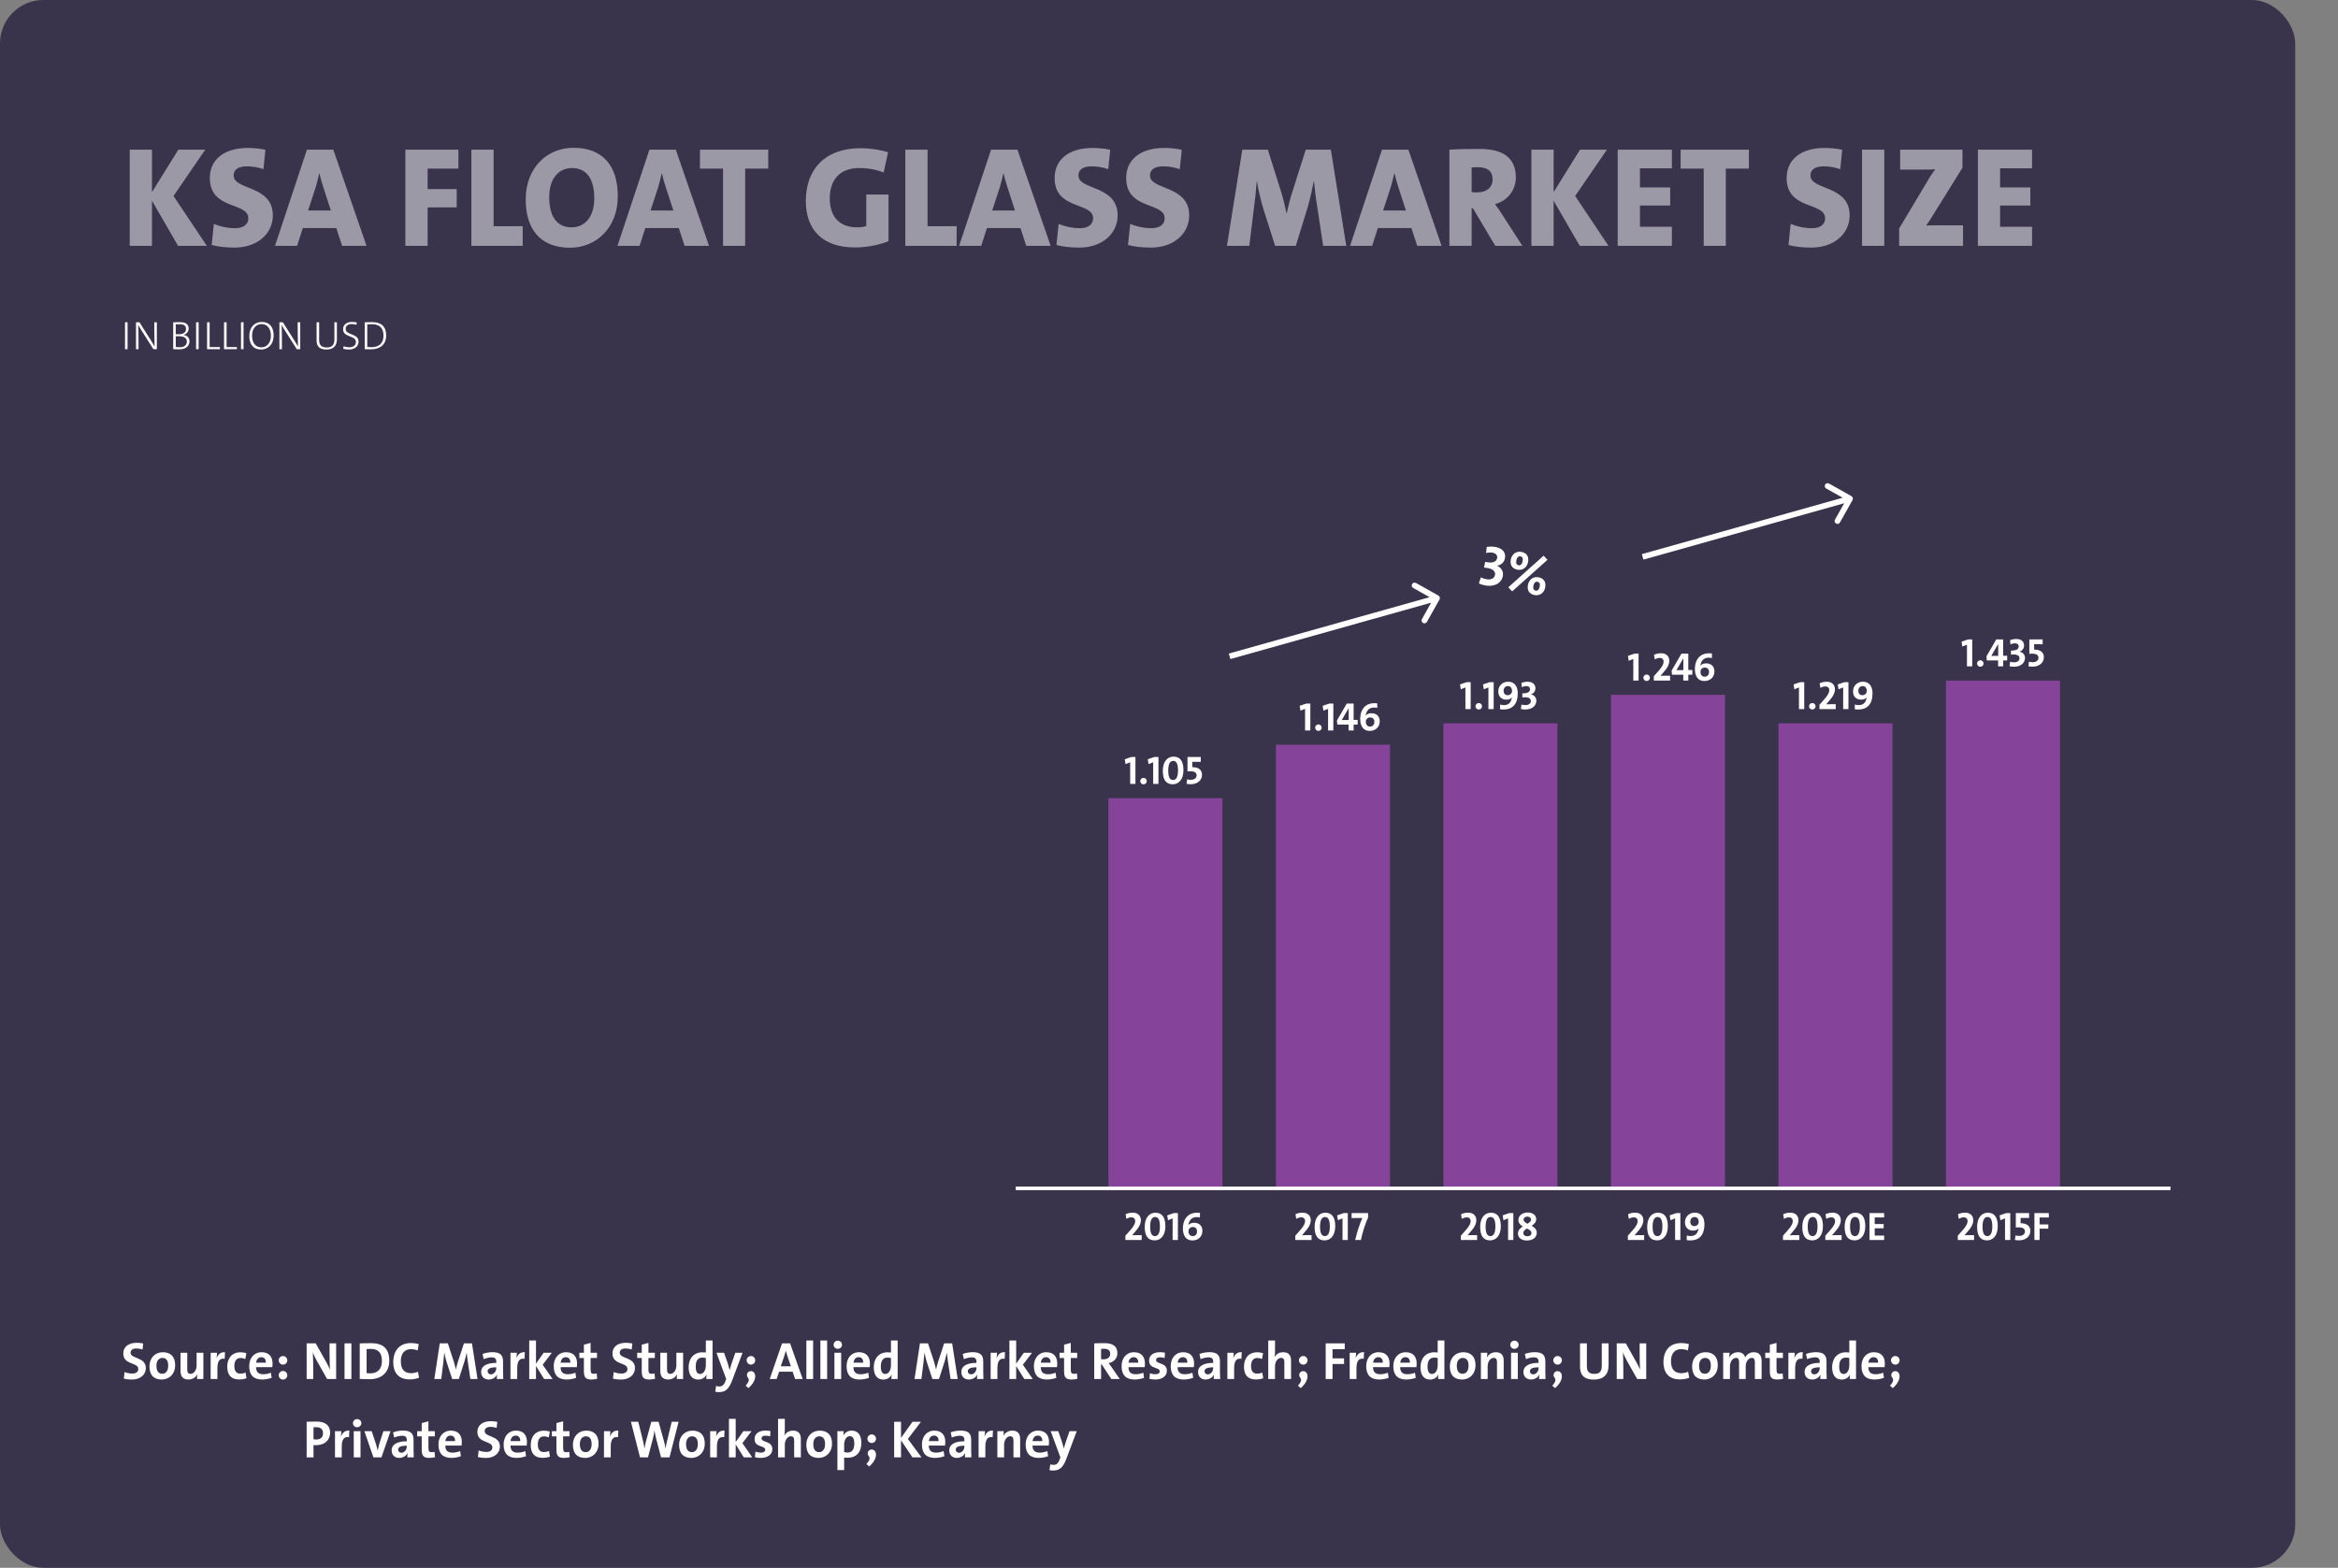 <?xml version="1.0" encoding="UTF-8"?> <svg xmlns="http://www.w3.org/2000/svg" width="656" height="440" viewBox="0 0 656 440" fill="none"><rect x="0" y="0" width="656" height="440" fill="#808080" stroke="none"/><rect width="644" height="440" rx="12.191" fill="#39334C"></rect><path d="M320.336 348V346.622C319.316 346.622 318.443 346.622 317.658 346.667V346.656L318.331 345.872C319.619 344.46 320.112 343.43 320.112 342.444C320.112 341.268 319.361 340.327 317.826 340.327C316.975 340.327 316.325 340.517 315.821 340.764L316.034 342.063C316.426 341.828 316.953 341.637 317.434 341.637C318.163 341.637 318.521 342.097 318.521 342.69C318.521 343.306 318.219 344.068 316.897 345.513L315.765 346.79V348H320.336ZM326.979 344.135C326.979 341.671 326.105 340.338 324.178 340.338C322.577 340.338 321.188 341.626 321.188 344.303C321.188 346.779 322.061 348.101 323.988 348.101C325.59 348.101 326.979 346.824 326.979 344.135ZM325.455 344.236C325.455 346.185 324.862 346.902 324.066 346.902C323.159 346.902 322.711 346.096 322.711 344.214C322.711 342.253 323.305 341.537 324.1 341.537C325.007 341.537 325.455 342.343 325.455 344.236ZM330.497 348V340.439H329.365L327.506 341.077L327.719 342.444L329.018 341.929V348H330.497ZM337.379 345.412C337.379 344.068 336.505 343.161 335.06 343.161C334.332 343.161 333.783 343.43 333.436 343.777L333.425 343.766L333.514 343.385C333.839 342.119 334.657 341.57 335.777 341.57C336.091 341.57 336.371 341.593 336.684 341.671V340.383C336.472 340.349 336.169 340.338 335.799 340.338C333.615 340.338 331.901 341.817 331.901 344.83C331.901 346.6 332.663 348.123 334.534 348.123C336.214 348.123 337.379 347.037 337.379 345.412ZM335.867 345.614C335.867 346.376 335.396 346.902 334.657 346.902C333.895 346.902 333.469 346.365 333.469 345.524C333.469 344.897 333.94 344.348 334.69 344.348C335.463 344.348 335.867 344.841 335.867 345.614Z" fill="white"></path><path d="M318.584 220V212.439H317.453L315.593 213.077L315.806 214.444L317.105 213.929V220H318.584ZM321.769 219.205C321.769 218.712 321.355 218.297 320.851 218.297C320.347 218.297 319.932 218.712 319.932 219.205C319.932 219.709 320.347 220.123 320.851 220.123C321.355 220.123 321.769 219.709 321.769 219.205ZM325.038 220V212.439H323.907L322.047 213.077L322.26 214.444L323.559 213.929V220H325.038ZM332.055 216.135C332.055 213.671 331.181 212.338 329.254 212.338C327.652 212.338 326.263 213.626 326.263 216.303C326.263 218.779 327.137 220.101 329.064 220.101C330.666 220.101 332.055 218.824 332.055 216.135ZM330.531 216.236C330.531 218.185 329.938 218.902 329.142 218.902C328.235 218.902 327.787 218.096 327.787 216.214C327.787 214.253 328.38 213.537 329.176 213.537C330.083 213.537 330.531 214.343 330.531 216.236ZM337.262 217.435C337.262 216.079 336.287 215.284 334.529 215.295V213.794L336.915 213.805V212.439H333.185V216.483C333.397 216.449 333.655 216.438 333.901 216.438C335.167 216.438 335.75 216.841 335.75 217.58C335.75 218.331 335.156 218.846 334.137 218.846C333.745 218.846 333.364 218.801 333.084 218.701L332.938 219.978C333.241 220.045 333.689 220.09 334.058 220.09C335.929 220.09 337.262 219.048 337.262 217.435Z" fill="white"></path><path d="M368.003 348V346.622C366.984 346.622 366.11 346.622 365.326 346.667V346.656L365.998 345.872C367.286 344.46 367.779 343.43 367.779 342.444C367.779 341.268 367.028 340.327 365.494 340.327C364.642 340.327 363.993 340.517 363.489 340.764L363.701 342.063C364.094 341.828 364.62 341.637 365.102 341.637C365.83 341.637 366.188 342.097 366.188 342.69C366.188 343.306 365.886 344.068 364.564 345.513L363.433 346.79V348H368.003ZM374.646 344.135C374.646 341.671 373.772 340.338 371.846 340.338C370.244 340.338 368.855 341.626 368.855 344.303C368.855 346.779 369.729 348.101 371.655 348.101C373.257 348.101 374.646 346.824 374.646 344.135ZM373.123 344.236C373.123 346.185 372.529 346.902 371.734 346.902C370.826 346.902 370.378 346.096 370.378 344.214C370.378 342.253 370.972 341.537 371.767 341.537C372.675 341.537 373.123 342.343 373.123 344.236ZM378.164 348V340.439H377.033L375.173 341.077L375.386 342.444L376.685 341.929V348H378.164ZM383.859 341.671V340.439H379.232V341.839C380.129 341.839 381.82 341.828 382.246 341.817C381.63 343.183 380.722 345.804 380.241 348H381.842C382.246 346.04 383.007 343.553 383.859 341.671Z" fill="white"></path><path d="M367.657 205V197.439H366.526L364.666 198.077L364.879 199.444L366.179 198.929V205H367.657ZM370.843 204.205C370.843 203.712 370.428 203.297 369.924 203.297C369.42 203.297 369.006 203.712 369.006 204.205C369.006 204.709 369.42 205.123 369.924 205.123C370.428 205.123 370.843 204.709 370.843 204.205ZM374.111 205V197.439H372.98L371.121 198.077L371.333 199.444L372.633 198.929V205H374.111ZM380.938 203.342V202.032H379.806V197.439H377.879L375.124 202.2L375.225 203.342H378.395V205H379.806V203.342H380.938ZM378.417 202.054C378.059 202.054 376.972 202.054 376.479 202.076L378.406 198.749H378.417V202.054ZM387.131 202.412C387.131 201.068 386.257 200.161 384.812 200.161C384.084 200.161 383.535 200.43 383.187 200.777L383.176 200.766L383.266 200.385C383.591 199.119 384.408 198.57 385.529 198.57C385.842 198.57 386.122 198.593 386.436 198.671V197.383C386.223 197.349 385.921 197.338 385.551 197.338C383.367 197.338 381.653 198.817 381.653 201.83C381.653 203.6 382.415 205.123 384.285 205.123C385.966 205.123 387.131 204.037 387.131 202.412ZM385.618 202.614C385.618 203.376 385.148 203.902 384.408 203.902C383.647 203.902 383.221 203.365 383.221 202.524C383.221 201.897 383.692 201.348 384.442 201.348C385.215 201.348 385.618 201.841 385.618 202.614Z" fill="white"></path><path d="M414.456 348V346.622C413.437 346.622 412.563 346.622 411.779 346.667V346.656L412.451 345.872C413.739 344.46 414.232 343.43 414.232 342.444C414.232 341.268 413.481 340.327 411.947 340.327C411.095 340.327 410.446 340.517 409.942 340.764L410.154 342.063C410.547 341.828 411.073 341.637 411.555 341.637C412.283 341.637 412.641 342.097 412.641 342.69C412.641 343.306 412.339 344.068 411.017 345.513L409.886 346.79V348H414.456ZM421.099 344.135C421.099 341.671 420.225 340.338 418.299 340.338C416.697 340.338 415.308 341.626 415.308 344.303C415.308 346.779 416.182 348.101 418.108 348.101C419.71 348.101 421.099 346.824 421.099 344.135ZM419.576 344.236C419.576 346.185 418.982 346.902 418.187 346.902C417.279 346.902 416.831 346.096 416.831 344.214C416.831 342.253 417.425 341.537 418.22 341.537C419.128 341.537 419.576 342.343 419.576 344.236ZM424.617 348V340.439H423.486L421.626 341.077L421.839 342.444L423.139 341.929V348H424.617ZM431.197 345.95C431.197 345.054 430.569 344.471 429.752 344.012C430.446 343.542 431.04 342.993 431.04 342.141C431.04 341.077 430.11 340.282 428.665 340.282C427.142 340.282 426.033 341.111 426.033 342.422C426.033 343.183 426.503 343.755 427.276 344.191C426.537 344.651 425.91 345.267 425.91 346.141C425.91 347.339 426.839 348.134 428.43 348.134C429.909 348.134 431.197 347.395 431.197 345.95ZM429.573 342.265C429.573 342.69 429.248 343.026 428.587 343.441C427.903 343.082 427.489 342.769 427.489 342.276C427.489 341.783 427.87 341.436 428.553 341.436C429.248 341.436 429.573 341.828 429.573 342.265ZM429.696 346.051C429.696 346.611 429.203 346.947 428.564 346.947C427.836 346.947 427.411 346.577 427.411 346.006C427.411 345.468 427.87 345.121 428.43 344.763C429.102 345.11 429.696 345.457 429.696 346.051Z" fill="white"></path><path d="M412.644 199V191.439H411.513L409.653 192.077L409.866 193.444L411.165 192.929V199H412.644ZM415.83 198.205C415.83 197.712 415.415 197.297 414.911 197.297C414.407 197.297 413.993 197.712 413.993 198.205C413.993 198.709 414.407 199.123 414.911 199.123C415.415 199.123 415.83 198.709 415.83 198.205ZM419.098 199V191.439H417.967L416.107 192.077L416.32 193.444L417.62 192.929V199H419.098ZM425.857 194.598C425.857 192.861 425.118 191.316 423.158 191.316C421.533 191.316 420.391 192.481 420.391 194.038C420.391 195.449 421.264 196.356 422.665 196.356C423.393 196.356 423.942 196.076 424.222 195.729L424.233 195.74C424.188 195.886 424.154 196.088 424.087 196.278C423.807 197.342 423.09 197.88 422.004 197.88C421.679 197.88 421.264 197.846 420.884 197.734V199.034C421.197 199.09 421.544 199.112 421.892 199.112C424.491 199.112 425.857 197.465 425.857 194.598ZM424.244 193.948C424.244 194.497 423.785 195.102 423.046 195.102C422.284 195.102 421.881 194.598 421.881 193.847C421.881 193.063 422.373 192.548 423.079 192.548C423.796 192.548 424.244 193.052 424.244 193.948ZM431.071 196.648C431.071 195.785 430.51 195.102 429.592 194.878L429.603 194.855C430.331 194.586 430.813 193.97 430.813 193.141C430.813 192.1 430.062 191.327 428.617 191.327C427.99 191.327 427.352 191.461 426.881 191.652L426.993 192.85C427.385 192.66 427.8 192.537 428.236 192.537C428.953 192.537 429.301 192.906 429.301 193.433C429.301 194.094 428.752 194.62 427.139 194.575V195.729C427.352 195.695 427.598 195.673 427.923 195.673C429.043 195.673 429.525 196.132 429.525 196.737C429.525 197.387 428.976 197.869 428.035 197.869C427.598 197.869 427.195 197.824 426.892 197.712L426.735 198.966C427.049 199.056 427.542 199.112 428.001 199.112C429.794 199.112 431.071 198.115 431.071 196.648Z" fill="white"></path><path d="M461.319 348V346.622C460.3 346.622 459.426 346.622 458.642 346.667V346.656L459.314 345.872C460.602 344.46 461.095 343.43 461.095 342.444C461.095 341.268 460.345 340.327 458.81 340.327C457.959 340.327 457.309 340.517 456.805 340.764L457.018 342.063C457.41 341.828 457.936 341.637 458.418 341.637C459.146 341.637 459.505 342.097 459.505 342.69C459.505 343.306 459.202 344.068 457.88 345.513L456.749 346.79V348H461.319ZM467.962 344.135C467.962 341.671 467.089 340.338 465.162 340.338C463.56 340.338 462.171 341.626 462.171 344.303C462.171 346.779 463.045 348.101 464.972 348.101C466.573 348.101 467.962 346.824 467.962 344.135ZM466.439 344.236C466.439 346.185 465.845 346.902 465.05 346.902C464.143 346.902 463.695 346.096 463.695 344.214C463.695 342.253 464.288 341.537 465.084 341.537C465.991 341.537 466.439 342.343 466.439 344.236ZM471.48 348V340.439H470.349L468.49 341.077L468.702 342.444L470.002 341.929V348H471.48ZM478.239 343.598C478.239 341.861 477.5 340.316 475.54 340.316C473.915 340.316 472.773 341.481 472.773 343.038C472.773 344.449 473.647 345.356 475.047 345.356C475.775 345.356 476.324 345.076 476.604 344.729L476.615 344.74C476.57 344.886 476.537 345.088 476.469 345.278C476.189 346.342 475.472 346.88 474.386 346.88C474.061 346.88 473.647 346.846 473.266 346.734V348.034C473.579 348.09 473.927 348.112 474.274 348.112C476.873 348.112 478.239 346.465 478.239 343.598ZM476.626 342.948C476.626 343.497 476.167 344.102 475.428 344.102C474.666 344.102 474.263 343.598 474.263 342.847C474.263 342.063 474.756 341.548 475.461 341.548C476.178 341.548 476.626 342.052 476.626 342.948Z" fill="white"></path><path d="M459.755 191V183.439H458.623L456.764 184.077L456.977 185.444L458.276 184.929V191H459.755ZM462.94 190.205C462.94 189.712 462.526 189.297 462.022 189.297C461.518 189.297 461.103 189.712 461.103 190.205C461.103 190.709 461.518 191.123 462.022 191.123C462.526 191.123 462.94 190.709 462.94 190.205ZM468.595 191V189.622C467.576 189.622 466.702 189.622 465.918 189.667V189.656L466.59 188.872C467.878 187.46 468.371 186.43 468.371 185.444C468.371 184.268 467.621 183.327 466.086 183.327C465.235 183.327 464.585 183.517 464.081 183.764L464.294 185.063C464.686 184.828 465.212 184.637 465.694 184.637C466.422 184.637 466.78 185.097 466.78 185.69C466.78 186.306 466.478 187.068 465.156 188.513L464.025 189.79V191H468.595ZM474.84 189.342V188.032H473.709V183.439H471.782L469.026 188.2L469.127 189.342H472.297V191H473.709V189.342H474.84ZM472.32 188.054C471.961 188.054 470.875 188.054 470.382 188.076L472.308 184.749H472.32V188.054ZM481.033 188.412C481.033 187.068 480.159 186.161 478.714 186.161C477.986 186.161 477.437 186.43 477.09 186.777L477.079 186.766L477.168 186.385C477.493 185.119 478.311 184.57 479.431 184.57C479.745 184.57 480.025 184.593 480.338 184.671V183.383C480.126 183.349 479.823 183.338 479.454 183.338C477.269 183.338 475.555 184.817 475.555 187.83C475.555 189.6 476.317 191.123 478.188 191.123C479.868 191.123 481.033 190.037 481.033 188.412ZM479.521 188.614C479.521 189.376 479.05 189.902 478.311 189.902C477.549 189.902 477.124 189.365 477.124 188.524C477.124 187.897 477.594 187.348 478.345 187.348C479.117 187.348 479.521 187.841 479.521 188.614Z" fill="white"></path><path d="M504.841 348V346.622C503.821 346.622 502.947 346.622 502.163 346.667V346.656L502.835 345.872C504.124 344.46 504.617 343.43 504.617 342.444C504.617 341.268 503.866 340.327 502.331 340.327C501.48 340.327 500.83 340.517 500.326 340.764L500.539 342.063C500.931 341.828 501.458 341.637 501.939 341.637C502.667 341.637 503.026 342.097 503.026 342.69C503.026 343.306 502.723 344.068 501.402 345.513L500.27 346.79V348H504.841ZM511.484 344.135C511.484 341.671 510.61 340.338 508.683 340.338C507.081 340.338 505.692 341.626 505.692 344.303C505.692 346.779 506.566 348.101 508.493 348.101C510.095 348.101 511.484 346.824 511.484 344.135ZM509.96 344.236C509.96 346.185 509.367 346.902 508.571 346.902C507.664 346.902 507.216 346.096 507.216 344.214C507.216 342.253 507.81 341.537 508.605 341.537C509.512 341.537 509.96 342.343 509.96 344.236ZM516.721 348V346.622C515.701 346.622 514.827 346.622 514.043 346.667V346.656L514.715 345.872C516.004 344.46 516.497 343.43 516.497 342.444C516.497 341.268 515.746 340.327 514.211 340.327C513.36 340.327 512.71 340.517 512.206 340.764L512.419 342.063C512.811 341.828 513.338 341.637 513.819 341.637C514.547 341.637 514.906 342.097 514.906 342.69C514.906 343.306 514.603 344.068 513.282 345.513L512.15 346.79V348H516.721ZM523.364 344.135C523.364 341.671 522.49 340.338 520.563 340.338C518.961 340.338 517.572 341.626 517.572 344.303C517.572 346.779 518.446 348.101 520.373 348.101C521.975 348.101 523.364 346.824 523.364 344.135ZM521.84 344.236C521.84 346.185 521.247 346.902 520.451 346.902C519.544 346.902 519.096 346.096 519.096 344.214C519.096 342.253 519.69 341.537 520.485 341.537C521.392 341.537 521.84 342.343 521.84 344.236ZM528.661 348V346.745H526.006V344.707H528.526V343.519H526.006V341.66H528.661V340.439H524.55V348H528.661Z" fill="white"></path><path d="M506.234 199V191.439H505.103L503.243 192.077L503.456 193.444L504.755 192.929V199H506.234ZM509.419 198.205C509.419 197.712 509.005 197.297 508.501 197.297C507.997 197.297 507.582 197.712 507.582 198.205C507.582 198.709 507.997 199.123 508.501 199.123C509.005 199.123 509.419 198.709 509.419 198.205ZM515.074 199V197.622C514.055 197.622 513.181 197.622 512.397 197.667V197.656L513.069 196.872C514.357 195.46 514.85 194.43 514.85 193.444C514.85 192.268 514.1 191.327 512.565 191.327C511.714 191.327 511.064 191.517 510.56 191.764L510.773 193.063C511.165 192.828 511.691 192.637 512.173 192.637C512.901 192.637 513.26 193.097 513.26 193.69C513.26 194.306 512.957 195.068 511.635 196.513L510.504 197.79V199H515.074ZM518.639 199V191.439H517.508L515.648 192.077L515.861 193.444L517.16 192.929V199H518.639ZM525.398 194.598C525.398 192.861 524.659 191.316 522.698 191.316C521.074 191.316 519.931 192.481 519.931 194.038C519.931 195.449 520.805 196.356 522.205 196.356C522.934 196.356 523.482 196.076 523.762 195.729L523.774 195.74C523.729 195.886 523.695 196.088 523.628 196.278C523.348 197.342 522.631 197.88 521.544 197.88C521.22 197.88 520.805 197.846 520.424 197.734V199.034C520.738 199.09 521.085 199.112 521.432 199.112C524.031 199.112 525.398 197.465 525.398 194.598ZM523.785 193.948C523.785 194.497 523.326 195.102 522.586 195.102C521.825 195.102 521.421 194.598 521.421 193.847C521.421 193.063 521.914 192.548 522.62 192.548C523.337 192.548 523.785 193.052 523.785 193.948Z" fill="white"></path><path d="M553.888 348V346.622C552.869 346.622 551.995 346.622 551.211 346.667V346.656L551.883 345.872C553.172 344.46 553.664 343.43 553.664 342.444C553.664 341.268 552.914 340.327 551.379 340.327C550.528 340.327 549.878 340.517 549.374 340.764L549.587 342.063C549.979 341.828 550.506 341.637 550.987 341.637C551.715 341.637 552.074 342.097 552.074 342.69C552.074 343.306 551.771 344.068 550.45 345.513L549.318 346.79V348H553.888ZM560.532 344.135C560.532 341.671 559.658 340.338 557.731 340.338C556.129 340.338 554.74 341.626 554.74 344.303C554.74 346.779 555.614 348.101 557.541 348.101C559.143 348.101 560.532 346.824 560.532 344.135ZM559.008 344.236C559.008 346.185 558.415 346.902 557.619 346.902C556.712 346.902 556.264 346.096 556.264 344.214C556.264 342.253 556.857 341.537 557.653 341.537C558.56 341.537 559.008 342.343 559.008 344.236ZM564.05 348V340.439H562.918L561.059 341.077L561.272 342.444L562.571 341.929V348H564.05ZM569.677 345.435C569.677 344.079 568.703 343.284 566.944 343.295V341.794L569.33 341.805V340.439H565.6V344.483C565.813 344.449 566.07 344.438 566.317 344.438C567.582 344.438 568.165 344.841 568.165 345.58C568.165 346.331 567.571 346.846 566.552 346.846C566.16 346.846 565.779 346.801 565.499 346.701L565.353 347.978C565.656 348.045 566.104 348.09 566.473 348.09C568.344 348.09 569.677 347.048 569.677 345.435ZM574.863 341.682V340.439H570.819V348H572.275V344.819H574.717V343.62H572.275V341.682H574.863Z" fill="white"></path><path d="M553.373 187V179.439H552.242L550.382 180.077L550.595 181.444L551.894 180.929V187H553.373ZM556.558 186.205C556.558 185.712 556.144 185.297 555.64 185.297C555.136 185.297 554.721 185.712 554.721 186.205C554.721 186.709 555.136 187.123 555.64 187.123C556.144 187.123 556.558 186.709 556.558 186.205ZM563.174 185.342V184.032H562.043V179.439H560.116L557.361 184.2L557.462 185.342H560.632V187H562.043V185.342H563.174ZM560.654 184.054C560.296 184.054 559.209 184.054 558.716 184.076L560.643 180.749H560.654V184.054ZM568.178 184.648C568.178 183.785 567.618 183.102 566.7 182.878L566.711 182.855C567.439 182.586 567.921 181.97 567.921 181.141C567.921 180.1 567.17 179.327 565.725 179.327C565.098 179.327 564.459 179.461 563.989 179.652L564.101 180.85C564.493 180.66 564.908 180.537 565.344 180.537C566.061 180.537 566.409 180.906 566.409 181.433C566.409 182.094 565.86 182.62 564.247 182.575V183.729C564.459 183.695 564.706 183.673 565.031 183.673C566.151 183.673 566.633 184.132 566.633 184.737C566.633 185.387 566.084 185.869 565.143 185.869C564.706 185.869 564.303 185.824 564 185.712L563.843 186.966C564.157 187.056 564.65 187.112 565.109 187.112C566.901 187.112 568.178 186.115 568.178 184.648ZM573.473 184.435C573.473 183.079 572.498 182.284 570.74 182.295V180.794L573.126 180.805V179.439H569.396V183.483C569.608 183.449 569.866 183.438 570.113 183.438C571.378 183.438 571.961 183.841 571.961 184.58C571.961 185.331 571.367 185.846 570.348 185.846C569.956 185.846 569.575 185.801 569.295 185.701L569.149 186.978C569.452 187.045 569.9 187.09 570.269 187.09C572.14 187.09 573.473 186.048 573.473 184.435Z" fill="white"></path><path d="M35.792 98V90.439H35.075V98H35.792ZM44.008 98V90.439H43.291V92.388C43.291 93.878 43.336 96.174 43.369 97.238C43.089 96.723 42.775 96.197 42.462 95.704L39.124 90.439H38.16V98H38.866V95.849C38.866 94.427 38.832 92.063 38.788 91.156C39.034 91.649 39.325 92.13 39.661 92.668L43.033 98H44.008ZM53.167 95.782C53.167 94.796 52.517 94.113 51.509 94.012V94.001C52.405 93.721 52.931 93.026 52.931 92.186C52.931 91.111 52.203 90.416 50.59 90.416C49.694 90.416 49.078 90.439 48.596 90.439V98C49.168 98.011 49.75 98.034 50.31 98.034C52.573 98.034 53.167 96.712 53.167 95.782ZM52.192 92.309C52.192 93.262 51.486 93.811 50.075 93.811C49.773 93.811 49.56 93.811 49.313 93.799V91.01C49.66 90.999 50.075 90.988 50.467 90.988C51.811 90.988 52.192 91.559 52.192 92.309ZM52.427 95.849C52.427 96.745 51.834 97.451 50.4 97.451C50.041 97.451 49.537 97.418 49.313 97.384V94.371C49.515 94.359 49.929 94.359 50.075 94.359C51.475 94.359 52.427 94.74 52.427 95.849ZM55.734 98V90.439H55.018V98H55.734ZM61.709 98V97.406H58.819V90.439H58.102V98H61.709ZM66.468 98V97.406H63.578V90.439H62.861V98H66.468ZM68.337 98V90.439H67.62V98H68.337ZM76.781 94.135C76.781 91.873 75.695 90.349 73.454 90.349C71.539 90.349 69.948 91.749 69.948 94.303C69.948 96.566 71.023 98.09 73.264 98.09C75.191 98.09 76.781 96.689 76.781 94.135ZM76.008 94.281C76.008 96.32 74.787 97.474 73.365 97.474C71.584 97.474 70.721 96.107 70.721 94.147C70.721 92.119 71.942 90.954 73.365 90.954C75.134 90.954 76.008 92.332 76.008 94.281ZM84.242 98V90.439H83.525V92.388C83.525 93.878 83.57 96.174 83.604 97.238C83.324 96.723 83.01 96.197 82.696 95.704L79.358 90.439H78.395V98H79.1V95.849C79.1 94.427 79.067 92.063 79.022 91.156C79.269 91.649 79.56 92.13 79.896 92.668L83.268 98H84.242ZM94.532 95.144V90.439H93.827V95.211C93.827 96.902 93.099 97.507 91.654 97.507C89.929 97.507 89.548 96.555 89.548 95.435V90.439H88.831V95.513C88.831 96.779 89.257 98.09 91.587 98.09C93.547 98.09 94.532 97.059 94.532 95.144ZM100.606 95.861C100.606 93.486 96.988 94.147 96.988 92.321C96.988 91.492 97.548 90.943 98.713 90.943C99.15 90.943 99.62 91.021 100.023 91.144L100.113 90.495C99.71 90.405 99.217 90.349 98.757 90.349C97.144 90.349 96.26 91.223 96.26 92.399C96.26 94.751 99.855 94.079 99.855 95.95C99.855 97.048 98.97 97.462 97.951 97.462C97.424 97.462 96.887 97.35 96.416 97.171L96.293 97.877C96.741 98.011 97.312 98.09 97.895 98.09C99.553 98.09 100.606 97.171 100.606 95.861ZM108.356 94.158C108.356 91.604 106.934 90.405 104.447 90.405C103.708 90.405 102.912 90.439 102.33 90.439V98C102.823 97.989 103.349 98.034 104.1 98.034C106.575 98.034 108.356 96.757 108.356 94.158ZM107.606 94.203C107.606 96.443 106.217 97.44 104.201 97.44C103.876 97.44 103.383 97.406 103.047 97.362V91.021C103.372 91.01 103.921 90.988 104.357 90.988C106.486 90.988 107.606 92.052 107.606 94.203Z" fill="white"></path><path opacity="0.5" d="M58.04 69L48.68 55L57.6 42H50.04L42.64 53.92V42H36.4V69H42.64V56.32L49.96 69H58.04ZM76.555 60.44C76.555 51.88 65.555 53.44 65.555 49.24C65.555 47.72 66.715 46.68 69.275 46.68C70.915 46.68 72.435 46.96 73.915 47.48L74.475 42.04C72.915 41.68 70.955 41.52 69.555 41.52C62.755 41.52 58.875 44.88 58.875 49.96C58.875 59 69.675 56.64 69.675 61.24C69.675 63.2 67.995 64.04 65.995 64.04C63.755 64.04 61.755 63.56 59.995 62.84L59.395 68.76C61.275 69.24 63.315 69.48 65.835 69.48C72.195 69.48 76.555 65.6 76.555 60.44ZM102.84 69L93.52 42H86.12L77.16 69H83.36L84.96 64H94.36L96 69H102.84ZM92.84 59.08H86.44L88.6 52.48C89 51.12 89.28 49.88 89.56 48.68H89.64C89.92 49.88 90.24 51.12 90.68 52.44L92.84 59.08ZM128.624 47.32V42H113.744V69H119.984V58.2H128.144V53.08H119.984V47.32H128.624ZM146.659 69V63.48H138.499V42H132.259V69H146.659ZM173.343 55.04C173.343 46.68 169.263 41.48 160.903 41.48C153.543 41.48 147.503 47.04 147.503 55.96C147.503 64.32 151.583 69.52 159.943 69.52C167.303 69.52 173.343 63.96 173.343 55.04ZM166.743 55.68C166.743 60.92 164.063 63.8 160.383 63.8C156.143 63.8 154.103 60.6 154.103 55.32C154.103 50.08 156.783 47.16 160.463 47.16C164.743 47.16 166.743 50.4 166.743 55.68ZM198.934 69L189.614 42H182.214L173.254 69H179.454L181.054 64H190.454L192.094 69H198.934ZM188.934 59.08H182.534L184.694 52.48C185.094 51.12 185.374 49.88 185.654 48.68H185.734C186.014 49.88 186.334 51.12 186.774 52.44L188.934 59.08ZM215.556 47.32V42H196.396V47.32H202.876V69H209.076V47.32H215.556ZM249.3 67.68V54.6H243.06V63.44C242.34 63.68 241.46 63.8 240.5 63.8C235.38 63.8 232.82 60.68 232.82 55.68C232.82 50.88 235.26 47.16 241.1 47.16C243.7 47.16 245.98 47.64 247.94 48.4L249.18 42.72C247.1 42.08 244.3 41.6 241.38 41.6C231.54 41.6 226.1 47.44 226.1 56.44C226.1 64.36 230.7 69.44 239.82 69.44C243.3 69.44 246.66 68.76 249.3 67.68ZM268.417 69V63.48H260.257V42H254.017V69H268.417ZM294.793 69L285.473 42H278.073L269.113 69H275.313L276.913 64H286.313L287.953 69H294.793ZM284.793 59.08H278.393L280.553 52.48C280.953 51.12 281.233 49.88 281.513 48.68H281.593C281.873 49.88 282.193 51.12 282.633 52.44L284.793 59.08ZM313.586 60.44C313.586 51.88 302.586 53.44 302.586 49.24C302.586 47.72 303.746 46.68 306.306 46.68C307.946 46.68 309.466 46.96 310.946 47.48L311.506 42.04C309.946 41.68 307.986 41.52 306.586 41.52C299.786 41.52 295.906 44.88 295.906 49.96C295.906 59 306.706 56.64 306.706 61.24C306.706 63.2 305.026 64.04 303.026 64.04C300.786 64.04 298.786 63.56 297.026 62.84L296.426 68.76C298.306 69.24 300.346 69.48 302.866 69.48C309.226 69.48 313.586 65.6 313.586 60.44ZM333.664 60.44C333.664 51.88 322.664 53.44 322.664 49.24C322.664 47.72 323.824 46.68 326.384 46.68C328.024 46.68 329.544 46.96 331.024 47.48L331.584 42.04C330.024 41.68 328.064 41.52 326.664 41.52C319.864 41.52 315.984 44.88 315.984 49.96C315.984 59 326.784 56.64 326.784 61.24C326.784 63.2 325.104 64.04 323.104 64.04C320.864 64.04 318.864 63.56 317.104 62.84L316.504 68.76C318.384 69.24 320.424 69.48 322.944 69.48C329.304 69.48 333.664 65.6 333.664 60.44ZM377.733 69L373.413 42H366.373L362.573 53.96C362.093 55.4 361.493 57.68 361.053 59.84H360.973C360.573 57.92 359.973 55.44 359.493 53.96L355.733 42H348.573L344.253 69H350.533L351.853 58.2C352.173 55.96 352.413 53.48 352.613 50.92H352.693C353.053 53.36 353.773 56.28 354.493 58.68L357.773 69H363.573L367.013 57.84C367.653 55.52 368.213 52.96 368.613 50.92H368.693C368.893 53.04 369.173 55.52 369.533 57.64L371.253 69H377.733ZM404.481 69L395.161 42H387.761L378.801 69H385.001L386.601 64H396.001L397.641 69H404.481ZM394.481 59.08H388.081L390.241 52.48C390.641 51.12 390.921 49.88 391.201 48.68H391.281C391.561 49.88 391.881 51.12 392.321 52.44L394.481 59.08ZM427.153 69L421.553 60.32C420.953 59.32 420.233 58.32 419.473 57.28C422.913 56.4 425.313 53.44 425.313 49.8C425.313 44.08 421.473 41.8 415.113 41.8C411.873 41.8 408.953 41.84 406.673 42V69H412.913V58.44H413.273L419.553 69H427.153ZM418.793 50.32C418.793 52.6 417.113 54 414.473 54C413.873 54 413.233 53.96 412.913 53.92V47C413.273 46.96 413.993 46.92 414.633 46.92C417.553 46.92 418.793 48.2 418.793 50.32ZM451.321 69L441.961 55L450.881 42H443.321L435.921 53.92V42H429.681V69H435.921V56.32L443.241 69H451.321ZM469.1 69V63.64H460.14V57.68H468.62V52.6H460.14V47.24H469.1V42H453.9V69H469.1ZM490.712 47.32V42H471.552V47.32H478.032V69H484.232V47.32H490.712ZM518.977 60.44C518.977 51.88 507.977 53.44 507.977 49.24C507.977 47.72 509.137 46.68 511.697 46.68C513.337 46.68 514.857 46.96 516.337 47.48L516.897 42.04C515.337 41.68 513.377 41.52 511.977 41.52C505.177 41.52 501.297 44.88 501.297 49.96C501.297 59 512.097 56.64 512.097 61.24C512.097 63.2 510.417 64.04 508.417 64.04C506.177 64.04 504.177 63.56 502.417 62.84L501.817 68.76C503.697 69.24 505.737 69.48 508.257 69.48C514.617 69.48 518.977 65.6 518.977 60.44ZM528.695 69V42H522.455V69H528.695ZM550.789 69V63.24H545.669C542.469 63.24 540.949 63.24 540.429 63.32C540.829 62.76 541.109 62.28 541.469 61.8L550.629 47.08V42H533.149V47.6H538.749C541.349 47.6 542.269 47.56 542.989 47.52C542.469 48.2 542.029 48.88 541.549 49.6L532.869 64.12V69H550.789ZM570.155 69V63.64H561.195V57.68H569.675V52.6H561.195V47.24H570.155V42H554.955V69H570.155Z" fill="white"></path><path d="M40.917 383.934C40.917 380.765 36.636 381.416 36.636 379.639C36.636 378.928 37.155 378.439 38.28 378.439C38.873 378.439 39.45 378.543 39.998 378.721L40.176 377.032C39.613 376.914 38.917 376.84 38.369 376.84C35.955 376.84 34.592 378.069 34.592 379.846C34.592 383.134 38.799 382.26 38.799 384.171C38.799 385.104 38.029 385.474 37.125 385.474C36.325 385.474 35.585 385.312 34.948 385.045L34.741 386.896C35.407 387.074 36.162 387.163 37.051 387.163C39.362 387.163 40.917 385.785 40.917 383.934ZM49.151 383.179C49.151 380.646 47.803 379.491 45.7 379.491C43.463 379.491 41.938 381.15 41.938 383.445C41.938 386.067 43.3 387.148 45.389 387.148C47.581 387.148 49.151 385.489 49.151 383.179ZM47.196 383.282C47.196 384.778 46.47 385.534 45.537 385.534C44.456 385.534 43.893 384.764 43.893 383.253C43.893 381.742 44.722 381.09 45.566 381.09C46.677 381.09 47.196 381.861 47.196 383.282ZM57.056 387V379.639H55.16V383.194C55.16 384.482 54.42 385.563 53.457 385.563C52.746 385.563 52.539 385.104 52.539 384.349V379.639H50.658V384.808C50.658 386.097 51.191 387.148 52.85 387.148C54.064 387.148 54.908 386.541 55.353 385.682H55.367C55.293 386.067 55.279 386.659 55.279 387H57.056ZM63.133 379.491C61.859 379.372 61.148 380.187 60.793 381.12H60.763C60.852 380.602 60.897 380.009 60.897 379.639H59.105V387H61V383.993C61 381.949 61.682 381.076 63.044 381.342L63.133 379.491ZM69.156 386.793L68.904 385.208C68.474 385.4 67.971 385.504 67.467 385.504C66.208 385.504 65.749 384.63 65.749 383.371C65.749 382.009 66.327 381.105 67.452 381.105C67.941 381.105 68.43 381.224 68.83 381.387L69.126 379.757C68.652 379.594 68.074 379.506 67.511 379.506C64.964 379.506 63.764 381.268 63.764 383.564C63.764 386.067 65.038 387.133 67.082 387.133C67.793 387.133 68.578 387.015 69.156 386.793ZM76.472 382.616C76.472 380.868 75.569 379.491 73.421 379.491C71.229 379.491 69.926 381.179 69.926 383.386C69.926 385.978 71.229 387.148 73.555 387.148C74.458 387.148 75.421 386.97 76.221 386.674L76.013 385.237C75.317 385.519 74.577 385.667 73.88 385.667C72.459 385.667 71.851 384.986 71.851 383.682H76.398C76.458 383.356 76.472 382.897 76.472 382.616ZM74.591 382.423H71.866C71.97 381.461 72.533 380.883 73.318 380.883C74.118 380.883 74.621 381.416 74.591 382.423ZM80.615 381.757C80.615 381.105 80.082 380.557 79.415 380.557C78.749 380.557 78.201 381.105 78.201 381.757C78.201 382.423 78.749 382.971 79.415 382.971C80.082 382.971 80.615 382.423 80.615 381.757ZM80.615 385.948C80.615 385.297 80.082 384.749 79.415 384.749C78.749 384.749 78.201 385.297 78.201 385.948C78.201 386.615 78.749 387.163 79.415 387.163C80.082 387.163 80.615 386.615 80.615 385.948Z" fill="white"></path><path d="M94.316 387V377.002H92.465V379.52C92.465 380.913 92.509 383.371 92.569 384.378C92.302 383.727 91.961 383.001 91.606 382.379L88.584 377.002H86.037V387H87.888V384.29C87.888 382.838 87.844 380.409 87.784 379.535C88.007 380.157 88.303 380.765 88.673 381.49L91.769 387H94.316ZM98.593 387V377.002H96.668V387H98.593ZM109.229 381.831C109.229 378.321 107.259 376.943 104.164 376.943C102.934 376.943 101.72 376.988 100.935 377.017V386.985C101.779 387.015 102.682 387.059 103.719 387.059C106.978 387.059 109.229 385.252 109.229 381.831ZM107.155 381.979C107.155 384.349 105.793 385.415 103.912 385.415C103.527 385.415 103.127 385.386 102.86 385.341V378.602C103.171 378.572 103.586 378.558 104.03 378.558C106.311 378.558 107.155 379.831 107.155 381.979ZM117.567 386.659L117.271 384.956C116.753 385.208 115.983 385.371 115.375 385.371C113.361 385.371 112.458 384.156 112.458 381.994C112.458 380.039 113.376 378.632 115.257 378.632C115.923 378.632 116.605 378.75 117.212 378.987L117.479 377.21C116.827 377.017 116.057 376.914 115.346 376.914C111.999 376.914 110.34 379.15 110.34 382.32C110.34 384.808 111.465 387.118 114.961 387.118C115.894 387.118 116.827 386.941 117.567 386.659ZM133.981 387L132.426 377.002H130.174L128.471 382.201C128.293 382.764 128.101 383.519 127.923 384.275H127.894C127.745 383.579 127.508 382.705 127.346 382.172L125.657 377.002H123.391L121.865 387H123.806L124.383 382.334C124.487 381.461 124.576 380.557 124.65 379.668H124.68C124.828 380.483 125.065 381.446 125.331 382.305L126.872 387H128.738L130.352 381.949C130.604 381.135 130.782 380.305 130.915 379.668H130.945C131.019 380.365 131.122 381.268 131.256 382.172L131.981 387H133.981ZM141.207 387C141.162 386.393 141.147 385.697 141.147 385.104V382.068C141.147 380.424 140.466 379.476 138.185 379.476C137.193 379.476 136.141 379.683 135.401 379.98L135.712 381.431C136.363 381.15 137.267 380.927 137.933 380.927C138.911 380.927 139.252 381.327 139.252 382.216V382.483C136.674 382.483 135.001 383.297 135.001 385.045C135.001 386.245 135.771 387.148 137.104 387.148C138.2 387.148 139.103 386.57 139.459 385.741L139.474 385.756C139.415 386.141 139.4 386.57 139.4 387H141.207ZM139.252 383.919C139.252 384.808 138.63 385.697 137.711 385.697C137.163 385.697 136.823 385.312 136.823 384.838C136.823 384.201 137.341 383.727 139.252 383.727V383.919ZM147.256 379.491C145.982 379.372 145.271 380.187 144.916 381.12H144.886C144.975 380.602 145.019 380.009 145.019 379.639H143.227V387H145.123V383.993C145.123 381.949 145.804 381.076 147.167 381.342L147.256 379.491ZM155.039 387L152.269 383.001L154.846 379.639H152.535L150.388 382.705V376.188H148.492V387H150.388V383.356L152.669 387H155.039ZM161.911 382.616C161.911 380.868 161.008 379.491 158.86 379.491C156.668 379.491 155.365 381.179 155.365 383.386C155.365 385.978 156.668 387.148 158.993 387.148C159.897 387.148 160.86 386.97 161.659 386.674L161.452 385.237C160.756 385.519 160.015 385.667 159.319 385.667C157.897 385.667 157.29 384.986 157.29 383.682H161.837C161.896 383.356 161.911 382.897 161.911 382.616ZM160.03 382.423H157.305C157.409 381.461 157.971 380.883 158.756 380.883C159.556 380.883 160.06 381.416 160.03 382.423ZM167.564 386.941L167.431 385.445C167.179 385.519 166.898 385.549 166.587 385.549C165.935 385.549 165.713 385.282 165.713 384.334V381.105H167.505V379.639H165.713V376.869L163.832 377.373V379.639H162.558V381.105H163.832V384.838C163.832 386.556 164.335 387.148 165.965 387.148C166.483 387.148 167.09 387.059 167.564 386.941ZM178.166 383.934C178.166 380.765 173.885 381.416 173.885 379.639C173.885 378.928 174.404 378.439 175.529 378.439C176.122 378.439 176.699 378.543 177.247 378.721L177.425 377.032C176.862 376.914 176.166 376.84 175.618 376.84C173.204 376.84 171.841 378.069 171.841 379.846C171.841 383.134 176.048 382.26 176.048 384.171C176.048 385.104 175.277 385.474 174.374 385.474C173.574 385.474 172.834 385.312 172.197 385.045L171.989 386.896C172.656 387.074 173.411 387.163 174.3 387.163C176.61 387.163 178.166 385.785 178.166 383.934ZM183.793 386.941L183.66 385.445C183.408 385.519 183.126 385.549 182.815 385.549C182.164 385.549 181.941 385.282 181.941 384.334V381.105H183.734V379.639H181.941V376.869L180.06 377.373V379.639H178.787V381.105H180.06V384.838C180.06 386.556 180.564 387.148 182.193 387.148C182.712 387.148 183.319 387.059 183.793 386.941ZM191.672 387V379.639H189.777V383.194C189.777 384.482 189.036 385.563 188.073 385.563C187.362 385.563 187.155 385.104 187.155 384.349V379.639H185.274V384.808C185.274 386.097 185.807 387.148 187.466 387.148C188.681 387.148 189.525 386.541 189.969 385.682H189.984C189.91 386.067 189.895 386.659 189.895 387H191.672ZM199.927 387V376.188H198.046V379.565C197.72 379.52 197.424 379.506 197.113 379.506C194.669 379.506 193.217 381.224 193.217 383.712C193.217 385.815 194.106 387.163 195.898 387.163C197.024 387.163 197.838 386.585 198.224 385.771H198.253C198.194 386.171 198.164 386.645 198.164 387H199.927ZM198.046 383.179C198.046 384.438 197.453 385.593 196.461 385.593C195.602 385.593 195.202 384.882 195.202 383.505C195.202 381.683 195.972 381.001 197.053 381.001C197.379 381.001 197.705 381.046 198.046 381.12V383.179ZM208.349 379.639H206.32L205.446 382.142C205.209 382.823 204.898 383.816 204.735 384.482H204.72C204.557 383.816 204.35 383.09 204.142 382.453L203.15 379.639H201.032L203.757 387L203.52 387.652C203.12 388.807 202.469 389.103 201.847 389.103C201.536 389.103 201.195 389.044 200.913 388.955L200.691 390.584C200.973 390.644 201.417 390.688 201.728 390.688C203.431 390.688 204.468 389.962 205.431 387.415L208.349 379.639ZM211.904 381.757C211.904 381.105 211.371 380.557 210.705 380.557C210.038 380.557 209.49 381.105 209.49 381.757C209.49 382.423 210.038 382.971 210.705 382.971C211.371 382.971 211.904 382.423 211.904 381.757ZM210.69 384.793C209.668 384.793 209.268 385.934 209.816 386.585C210.275 387.148 210.216 387.785 209.209 388.866L209.994 389.562C212.749 387.148 212.097 384.793 210.69 384.793ZM225.214 387L221.689 377.002H219.423L215.972 387H217.912L218.608 384.956H222.4L223.081 387H225.214ZM221.911 383.431H219.067L220.089 380.453C220.237 379.965 220.356 379.52 220.474 379.076H220.489C220.593 379.52 220.726 379.965 220.889 380.453L221.911 383.431ZM228.146 387V376.188H226.25V387H228.146ZM232.081 387V376.188H230.185V387H232.081ZM236.252 377.402C236.252 376.751 235.718 376.247 235.067 376.247C234.415 376.247 233.897 376.766 233.897 377.402C233.897 378.039 234.415 378.543 235.067 378.543C235.718 378.543 236.252 378.024 236.252 377.402ZM236.015 387V379.639H234.119V387H236.015ZM244.081 382.616C244.081 380.868 243.178 379.491 241.03 379.491C238.838 379.491 237.535 381.179 237.535 383.386C237.535 385.978 238.838 387.148 241.163 387.148C242.067 387.148 243.03 386.97 243.829 386.674L243.622 385.237C242.926 385.519 242.185 385.667 241.489 385.667C240.067 385.667 239.46 384.986 239.46 383.682H244.007C244.066 383.356 244.081 382.897 244.081 382.616ZM242.2 382.423H239.475C239.579 381.461 240.141 380.883 240.926 380.883C241.726 380.883 242.23 381.416 242.2 382.423ZM251.867 387V376.188H249.986V379.565C249.66 379.52 249.364 379.506 249.053 379.506C246.609 379.506 245.158 381.224 245.158 383.712C245.158 385.815 246.046 387.163 247.838 387.163C248.964 387.163 249.779 386.585 250.164 385.771H250.193C250.134 386.171 250.105 386.645 250.105 387H251.867ZM249.986 383.179C249.986 384.438 249.394 385.593 248.401 385.593C247.542 385.593 247.142 384.882 247.142 383.505C247.142 381.683 247.912 381.001 248.994 381.001C249.32 381.001 249.645 381.046 249.986 381.12V383.179ZM268.713 387L267.158 377.002H264.907L263.203 382.201C263.026 382.764 262.833 383.519 262.655 384.275H262.626C262.478 383.579 262.241 382.705 262.078 382.172L260.389 377.002H258.123L256.598 387H258.538L259.115 382.334C259.219 381.461 259.308 380.557 259.382 379.668H259.412C259.56 380.483 259.797 381.446 260.063 382.305L261.604 387H263.47L265.084 381.949C265.336 381.135 265.514 380.305 265.647 379.668H265.677C265.751 380.365 265.855 381.268 265.988 382.172L266.714 387H268.713ZM275.939 387C275.894 386.393 275.88 385.697 275.88 385.104V382.068C275.88 380.424 275.198 379.476 272.917 379.476C271.925 379.476 270.873 379.683 270.133 379.98L270.444 381.431C271.096 381.15 271.999 380.927 272.666 380.927C273.643 380.927 273.984 381.327 273.984 382.216V382.483C271.407 382.483 269.733 383.297 269.733 385.045C269.733 386.245 270.503 387.148 271.836 387.148C272.932 387.148 273.836 386.57 274.191 385.741L274.206 385.756C274.147 386.141 274.132 386.57 274.132 387H275.939ZM273.984 383.919C273.984 384.808 273.362 385.697 272.443 385.697C271.895 385.697 271.555 385.312 271.555 384.838C271.555 384.201 272.073 383.727 273.984 383.727V383.919ZM281.988 379.491C280.714 379.372 280.003 380.187 279.648 381.12H279.618C279.707 380.602 279.751 380.009 279.751 379.639H277.959V387H279.855V383.993C279.855 381.949 280.536 381.076 281.899 381.342L281.988 379.491ZM289.771 387L287.001 383.001L289.578 379.639H287.268L285.12 382.705V376.188H283.224V387H285.12V383.356L287.401 387H289.771ZM296.643 382.616C296.643 380.868 295.74 379.491 293.592 379.491C291.4 379.491 290.097 381.179 290.097 383.386C290.097 385.978 291.4 387.148 293.726 387.148C294.629 387.148 295.592 386.97 296.392 386.674L296.184 385.237C295.488 385.519 294.748 385.667 294.051 385.667C292.63 385.667 292.022 384.986 292.022 383.682H296.569C296.629 383.356 296.643 382.897 296.643 382.616ZM294.762 382.423H292.037C292.141 381.461 292.704 380.883 293.489 380.883C294.288 380.883 294.792 381.416 294.762 382.423ZM302.296 386.941L302.163 385.445C301.911 385.519 301.63 385.549 301.319 385.549C300.667 385.549 300.445 385.282 300.445 384.334V381.105H302.237V379.639H300.445V376.869L298.564 377.373V379.639H297.29V381.105H298.564V384.838C298.564 386.556 299.068 387.148 300.697 387.148C301.215 387.148 301.822 387.059 302.296 386.941ZM314.186 387L311.861 383.638C311.624 383.282 311.343 382.912 311.061 382.542C312.454 382.305 313.52 381.238 313.52 379.757C313.52 377.713 312.098 376.943 309.891 376.943C308.736 376.943 307.803 376.958 307.018 377.002V387H308.943V382.868H309.106L311.802 387H314.186ZM311.506 379.95C311.506 380.883 310.795 381.475 309.639 381.475C309.343 381.475 309.077 381.461 308.943 381.446V378.558C309.136 378.528 309.417 378.513 309.699 378.513C310.913 378.513 311.506 378.987 311.506 379.95ZM321.247 382.616C321.247 380.868 320.343 379.491 318.196 379.491C316.004 379.491 314.7 381.179 314.7 383.386C314.7 385.978 316.004 387.148 318.329 387.148C319.232 387.148 320.195 386.97 320.995 386.674L320.788 385.237C320.091 385.519 319.351 385.667 318.655 385.667C317.233 385.667 316.626 384.986 316.626 383.682H321.173C321.232 383.356 321.247 382.897 321.247 382.616ZM319.366 382.423H316.64C316.744 381.461 317.307 380.883 318.092 380.883C318.892 380.883 319.395 381.416 319.366 382.423ZM327.403 384.704C327.403 382.29 324.367 382.912 324.367 381.668C324.367 381.209 324.708 380.913 325.448 380.913C325.907 380.913 326.381 380.987 326.781 381.105L326.87 379.624C326.455 379.535 325.952 379.476 325.537 379.476C323.404 379.476 322.412 380.528 322.412 381.831C322.412 384.334 325.404 383.564 325.404 384.867C325.404 385.356 324.93 385.667 324.219 385.667C323.671 385.667 323.093 385.563 322.649 385.371L322.516 386.956C322.99 387.089 323.582 387.148 324.16 387.148C326.115 387.148 327.403 386.171 327.403 384.704ZM335.031 382.616C335.031 380.868 334.127 379.491 331.98 379.491C329.788 379.491 328.484 381.179 328.484 383.386C328.484 385.978 329.788 387.148 332.113 387.148C333.017 387.148 333.979 386.97 334.779 386.674L334.572 385.237C333.876 385.519 333.135 385.667 332.439 385.667C331.017 385.667 330.41 384.986 330.41 383.682H334.957C335.016 383.356 335.031 382.897 335.031 382.616ZM333.15 382.423H330.425C330.528 381.461 331.091 380.883 331.876 380.883C332.676 380.883 333.179 381.416 333.15 382.423ZM342.358 387C342.313 386.393 342.298 385.697 342.298 385.104V382.068C342.298 380.424 341.617 379.476 339.336 379.476C338.344 379.476 337.292 379.683 336.552 379.98L336.863 381.431C337.514 381.15 338.418 380.927 339.084 380.927C340.062 380.927 340.402 381.327 340.402 382.216V382.483C337.825 382.483 336.152 383.297 336.152 385.045C336.152 386.245 336.922 387.148 338.255 387.148C339.351 387.148 340.254 386.57 340.61 385.741L340.625 385.756C340.565 386.141 340.551 386.57 340.551 387H342.358ZM340.402 383.919C340.402 384.808 339.78 385.697 338.862 385.697C338.314 385.697 337.973 385.312 337.973 384.838C337.973 384.201 338.492 383.727 340.402 383.727V383.919ZM348.407 379.491C347.133 379.372 346.422 380.187 346.066 381.12H346.037C346.126 380.602 346.17 380.009 346.17 379.639H344.378V387H346.274V383.993C346.274 381.949 346.955 381.076 348.318 381.342L348.407 379.491ZM354.429 386.793L354.177 385.208C353.748 385.4 353.244 385.504 352.741 385.504C351.482 385.504 351.022 384.63 351.022 383.371C351.022 382.009 351.6 381.105 352.726 381.105C353.214 381.105 353.703 381.224 354.103 381.387L354.399 379.757C353.925 379.594 353.348 379.506 352.785 379.506C350.237 379.506 349.038 381.268 349.038 383.564C349.038 386.067 350.311 387.133 352.355 387.133C353.066 387.133 353.851 387.015 354.429 386.793ZM362.246 387V381.831C362.246 380.542 361.713 379.491 360.054 379.491C358.914 379.491 358.07 380.039 357.64 380.853H357.61C357.714 380.409 357.744 379.802 357.744 379.357V376.188H355.848V387H357.744V383.46C357.744 382.157 358.499 381.076 359.447 381.076C360.158 381.076 360.365 381.535 360.365 382.29V387H362.246ZM366.872 381.757C366.872 381.105 366.339 380.557 365.672 380.557C365.006 380.557 364.457 381.105 364.457 381.757C364.457 382.423 365.006 382.971 365.672 382.971C366.339 382.971 366.872 382.423 366.872 381.757ZM365.657 384.793C364.635 384.793 364.235 385.934 364.783 386.585C365.242 387.148 365.183 387.785 364.176 388.866L364.961 389.562C367.716 387.148 367.064 384.793 365.657 384.793ZM377.308 378.647V377.002H371.961V387H373.887V382.794H377.115V381.209H373.887V378.647H377.308ZM382.73 379.491C381.456 379.372 380.745 380.187 380.39 381.12H380.36C380.449 380.602 380.493 380.009 380.493 379.639H378.701V387H380.597V383.993C380.597 381.949 381.278 381.076 382.641 381.342L382.73 379.491ZM389.878 382.616C389.878 380.868 388.975 379.491 386.827 379.491C384.635 379.491 383.332 381.179 383.332 383.386C383.332 385.978 384.635 387.148 386.961 387.148C387.864 387.148 388.827 386.97 389.627 386.674L389.419 385.237C388.723 385.519 387.983 385.667 387.286 385.667C385.865 385.667 385.257 384.986 385.257 383.682H389.804C389.864 383.356 389.878 382.897 389.878 382.616ZM387.997 382.423H385.272C385.376 381.461 385.939 380.883 386.724 380.883C387.523 380.883 388.027 381.416 387.997 382.423ZM397.486 382.616C397.486 380.868 396.583 379.491 394.435 379.491C392.243 379.491 390.94 381.179 390.94 383.386C390.94 385.978 392.243 387.148 394.569 387.148C395.472 387.148 396.435 386.97 397.235 386.674L397.027 385.237C396.331 385.519 395.591 385.667 394.894 385.667C393.473 385.667 392.865 384.986 392.865 383.682H397.412C397.472 383.356 397.486 382.897 397.486 382.616ZM395.605 382.423H392.88C392.984 381.461 393.547 380.883 394.332 380.883C395.131 380.883 395.635 381.416 395.605 382.423ZM405.272 387V376.188H403.391V379.565C403.065 379.52 402.769 379.506 402.458 379.506C400.014 379.506 398.563 381.224 398.563 383.712C398.563 385.815 399.451 387.163 401.244 387.163C402.369 387.163 403.184 386.585 403.569 385.771H403.599C403.539 386.171 403.51 386.645 403.51 387H405.272ZM403.391 383.179C403.391 384.438 402.799 385.593 401.806 385.593C400.947 385.593 400.547 384.882 400.547 383.505C400.547 381.683 401.318 381.001 402.399 381.001C402.725 381.001 403.051 381.046 403.391 381.12V383.179ZM414.005 383.179C414.005 380.646 412.657 379.491 410.554 379.491C408.318 379.491 406.792 381.15 406.792 383.445C406.792 386.067 408.155 387.148 410.243 387.148C412.435 387.148 414.005 385.489 414.005 383.179ZM412.05 383.282C412.05 384.778 411.324 385.534 410.391 385.534C409.31 385.534 408.747 384.764 408.747 383.253C408.747 381.742 409.577 381.09 410.421 381.09C411.532 381.09 412.05 381.861 412.05 383.282ZM421.91 387V381.831C421.91 380.542 421.377 379.491 419.718 379.491C418.519 379.491 417.66 380.098 417.215 380.957H417.2C417.274 380.572 417.304 379.98 417.304 379.639H415.512V387H417.408V383.445C417.408 382.157 418.163 381.076 419.111 381.076C419.822 381.076 420.029 381.535 420.029 382.29V387H421.91ZM426.106 377.402C426.106 376.751 425.573 376.247 424.921 376.247C424.27 376.247 423.751 376.766 423.751 377.402C423.751 378.039 424.27 378.543 424.921 378.543C425.573 378.543 426.106 378.024 426.106 377.402ZM425.869 387V379.639H423.973V387H425.869ZM433.654 387C433.61 386.393 433.595 385.697 433.595 385.104V382.068C433.595 380.424 432.914 379.476 430.633 379.476C429.641 379.476 428.589 379.683 427.848 379.98L428.159 381.431C428.811 381.15 429.715 380.927 430.381 380.927C431.359 380.927 431.699 381.327 431.699 382.216V382.483C429.122 382.483 427.448 383.297 427.448 385.045C427.448 386.245 428.219 387.148 429.552 387.148C430.648 387.148 431.551 386.57 431.907 385.741L431.921 385.756C431.862 386.141 431.847 386.57 431.847 387H433.654ZM431.699 383.919C431.699 384.808 431.077 385.697 430.159 385.697C429.611 385.697 429.27 385.312 429.27 384.838C429.27 384.201 429.789 383.727 431.699 383.727V383.919ZM438.237 381.757C438.237 381.105 437.704 380.557 437.037 380.557C436.371 380.557 435.823 381.105 435.823 381.757C435.823 382.423 436.371 382.971 437.037 382.971C437.704 382.971 438.237 382.423 438.237 381.757ZM437.023 384.793C436.001 384.793 435.601 385.934 436.149 386.585C436.608 387.148 436.549 387.785 435.541 388.866L436.326 389.562C439.081 387.148 438.43 384.793 437.023 384.793ZM451.339 383.119V377.002H449.429V383.238C449.429 384.941 448.807 385.563 447.326 385.563C445.667 385.563 445.252 384.675 445.252 383.416V377.002H443.327V383.534C443.327 385.445 444.038 387.163 447.192 387.163C449.829 387.163 451.339 385.86 451.339 383.119ZM461.904 387V377.002H460.053V379.52C460.053 380.913 460.097 383.371 460.157 384.378C459.89 383.727 459.549 383.001 459.194 382.379L456.172 377.002H453.625V387H455.476V384.29C455.476 382.838 455.432 380.409 455.373 379.535C455.595 380.157 455.891 380.765 456.261 381.49L459.357 387H461.904ZM473.961 386.659L473.664 384.956C473.146 385.208 472.376 385.371 471.768 385.371C469.754 385.371 468.851 384.156 468.851 381.994C468.851 380.039 469.769 378.632 471.65 378.632C472.316 378.632 472.998 378.75 473.605 378.987L473.872 377.21C473.22 377.017 472.45 376.914 471.739 376.914C468.392 376.914 466.733 379.15 466.733 382.32C466.733 384.808 467.858 387.118 471.354 387.118C472.287 387.118 473.22 386.941 473.961 386.659ZM481.986 383.179C481.986 380.646 480.638 379.491 478.535 379.491C476.298 379.491 474.773 381.15 474.773 383.445C474.773 386.067 476.136 387.148 478.224 387.148C480.416 387.148 481.986 385.489 481.986 383.179ZM480.031 383.282C480.031 384.778 479.305 385.534 478.372 385.534C477.291 385.534 476.728 384.764 476.728 383.253C476.728 381.742 477.557 381.09 478.402 381.09C479.513 381.09 480.031 381.861 480.031 383.282ZM494.275 387V381.935C494.275 380.276 493.49 379.491 492.068 379.491C490.824 379.491 490.01 380.246 489.669 380.957C489.491 380.246 488.943 379.491 487.64 379.491C486.544 379.491 485.655 380.068 485.211 380.972L485.196 380.957C485.255 380.542 485.285 379.98 485.285 379.639H483.493V387H485.389V383.475C485.389 382.098 486.203 381.076 487.077 381.076C487.803 381.076 487.951 381.609 487.951 382.334V387H489.817V383.475C489.817 382.038 490.676 381.076 491.506 381.076C492.202 381.076 492.379 381.564 492.379 382.349V387H494.275ZM500.309 386.941L500.175 385.445C499.924 385.519 499.642 385.549 499.331 385.549C498.679 385.549 498.457 385.282 498.457 384.334V381.105H500.249V379.639H498.457V376.869L496.576 377.373V379.639H495.302V381.105H496.576V384.838C496.576 386.556 497.08 387.148 498.709 387.148C499.227 387.148 499.835 387.059 500.309 386.941ZM505.818 379.491C504.545 379.372 503.834 380.187 503.478 381.12H503.449C503.537 380.602 503.582 380.009 503.582 379.639H501.79V387H503.686V383.993C503.686 381.949 504.367 381.076 505.729 381.342L505.818 379.491ZM512.541 387C512.497 386.393 512.482 385.697 512.482 385.104V382.068C512.482 380.424 511.8 379.476 509.52 379.476C508.527 379.476 507.476 379.683 506.735 379.98L507.046 381.431C507.698 381.15 508.601 380.927 509.268 380.927C510.245 380.927 510.586 381.327 510.586 382.216V382.483C508.009 382.483 506.335 383.297 506.335 385.045C506.335 386.245 507.105 387.148 508.438 387.148C509.534 387.148 510.438 386.57 510.793 385.741L510.808 385.756C510.749 386.141 510.734 386.57 510.734 387H512.541ZM510.586 383.919C510.586 384.808 509.964 385.697 509.046 385.697C508.498 385.697 508.157 385.312 508.157 384.838C508.157 384.201 508.675 383.727 510.586 383.727V383.919ZM520.767 387V376.188H518.886V379.565C518.56 379.52 518.264 379.506 517.953 379.506C515.509 379.506 514.058 381.224 514.058 383.712C514.058 385.815 514.947 387.163 516.739 387.163C517.864 387.163 518.679 386.585 519.064 385.771H519.094C519.034 386.171 519.005 386.645 519.005 387H520.767ZM518.886 383.179C518.886 384.438 518.294 385.593 517.302 385.593C516.442 385.593 516.043 384.882 516.043 383.505C516.043 381.683 516.813 381.001 517.894 381.001C518.22 381.001 518.546 381.046 518.886 381.12V383.179ZM528.849 382.616C528.849 380.868 527.945 379.491 525.797 379.491C523.605 379.491 522.302 381.179 522.302 383.386C522.302 385.978 523.605 387.148 525.931 387.148C526.834 387.148 527.797 386.97 528.597 386.674L528.389 385.237C527.693 385.519 526.953 385.667 526.257 385.667C524.835 385.667 524.227 384.986 524.227 383.682H528.774C528.834 383.356 528.849 382.897 528.849 382.616ZM526.968 382.423H524.242C524.346 381.461 524.909 380.883 525.694 380.883C526.494 380.883 526.997 381.416 526.968 382.423ZM532.991 381.757C532.991 381.105 532.458 380.557 531.791 380.557C531.125 380.557 530.577 381.105 530.577 381.757C530.577 382.423 531.125 382.971 531.791 382.971C532.458 382.971 532.991 382.423 532.991 381.757ZM531.776 384.793C530.754 384.793 530.354 385.934 530.902 386.585C531.362 387.148 531.302 387.785 530.295 388.866L531.08 389.562C533.835 387.148 533.183 384.793 531.776 384.793ZM92.628 402.024C92.628 400.054 91.28 398.943 88.836 398.943C87.414 398.943 86.037 399.002 86.037 399.002V409H87.962V405.549C87.962 405.549 88.288 405.579 88.658 405.579C91.236 405.579 92.628 404.038 92.628 402.024ZM90.628 402.216C90.628 403.313 90.006 403.979 88.777 403.979C88.332 403.979 87.962 403.905 87.962 403.905V400.543C87.962 400.543 88.332 400.528 88.703 400.528C90.051 400.528 90.628 401.135 90.628 402.216ZM98.02 401.491C96.746 401.372 96.036 402.187 95.68 403.12H95.65C95.739 402.602 95.784 402.009 95.784 401.639H93.992V409H95.888V405.993C95.888 403.949 96.569 403.076 97.931 403.342L98.02 401.491ZM101.389 399.402C101.389 398.751 100.856 398.247 100.204 398.247C99.553 398.247 99.034 398.766 99.034 399.402C99.034 400.039 99.553 400.543 100.204 400.543C100.856 400.543 101.389 400.024 101.389 399.402ZM101.152 409V401.639H99.257V409H101.152ZM109.574 401.639H107.575L106.42 405.208C106.227 405.89 106.094 406.452 105.975 407.03H105.946C105.827 406.438 105.679 405.89 105.472 405.194L104.287 401.639H102.243L104.776 409H107.027L109.574 401.639ZM116.097 409C116.053 408.393 116.038 407.697 116.038 407.104V404.068C116.038 402.424 115.357 401.476 113.076 401.476C112.083 401.476 111.032 401.683 110.291 401.98L110.602 403.431C111.254 403.15 112.157 402.927 112.824 402.927C113.801 402.927 114.142 403.327 114.142 404.216V404.483C111.565 404.483 109.891 405.297 109.891 407.045C109.891 408.245 110.661 409.148 111.994 409.148C113.09 409.148 113.994 408.57 114.349 407.741L114.364 407.756C114.305 408.141 114.29 408.57 114.29 409H116.097ZM114.142 405.919C114.142 406.808 113.52 407.697 112.602 407.697C112.054 407.697 111.713 407.312 111.713 406.838C111.713 406.201 112.231 405.727 114.142 405.727V405.919ZM122.06 408.941L121.927 407.445C121.675 407.519 121.394 407.549 121.083 407.549C120.431 407.549 120.209 407.282 120.209 406.334V403.105H122.001V401.639H120.209V398.869L118.328 399.373V401.639H117.054V403.105H118.328V406.838C118.328 408.556 118.832 409.148 120.461 409.148C120.979 409.148 121.587 409.059 122.06 408.941ZM129.57 404.616C129.57 402.868 128.666 401.491 126.519 401.491C124.327 401.491 123.023 403.179 123.023 405.386C123.023 407.978 124.327 409.148 126.652 409.148C127.555 409.148 128.518 408.97 129.318 408.674L129.111 407.237C128.414 407.519 127.674 407.667 126.978 407.667C125.556 407.667 124.949 406.986 124.949 405.682H129.496C129.555 405.356 129.57 404.897 129.57 404.616ZM127.689 404.423H124.963C125.067 403.461 125.63 402.883 126.415 402.883C127.215 402.883 127.718 403.416 127.689 404.423ZM140.27 405.934C140.27 402.765 135.99 403.416 135.99 401.639C135.99 400.928 136.508 400.439 137.634 400.439C138.226 400.439 138.804 400.543 139.352 400.721L139.529 399.032C138.967 398.914 138.27 398.84 137.722 398.84C135.308 398.84 133.946 400.069 133.946 401.846C133.946 405.134 138.152 404.26 138.152 406.171C138.152 407.104 137.382 407.474 136.478 407.474C135.679 407.474 134.938 407.312 134.301 407.045L134.094 408.896C134.76 409.074 135.516 409.163 136.404 409.163C138.715 409.163 140.27 407.785 140.27 405.934ZM147.852 404.616C147.852 402.868 146.949 401.491 144.801 401.491C142.609 401.491 141.306 403.179 141.306 405.386C141.306 407.978 142.609 409.148 144.934 409.148C145.838 409.148 146.801 408.97 147.6 408.674L147.393 407.237C146.697 407.519 145.956 407.667 145.26 407.667C143.838 407.667 143.231 406.986 143.231 405.682H147.778C147.837 405.356 147.852 404.897 147.852 404.616ZM145.971 404.423H143.246C143.35 403.461 143.912 402.883 144.697 402.883C145.497 402.883 146.001 403.416 145.971 404.423ZM154.305 408.793L154.053 407.208C153.624 407.4 153.12 407.504 152.617 407.504C151.358 407.504 150.898 406.63 150.898 405.371C150.898 404.009 151.476 403.105 152.602 403.105C153.091 403.105 153.579 403.224 153.979 403.387L154.275 401.757C153.801 401.594 153.224 401.506 152.661 401.506C150.113 401.506 148.914 403.268 148.914 405.564C148.914 408.067 150.188 409.133 152.231 409.133C152.942 409.133 153.727 409.015 154.305 408.793ZM159.855 408.941L159.722 407.445C159.47 407.519 159.188 407.549 158.877 407.549C158.226 407.549 158.004 407.282 158.004 406.334V403.105H159.796V401.639H158.004V398.869L156.123 399.373V401.639H154.849V403.105H156.123V406.838C156.123 408.556 156.626 409.148 158.255 409.148C158.774 409.148 159.381 409.059 159.855 408.941ZM167.958 405.179C167.958 402.646 166.61 401.491 164.507 401.491C162.271 401.491 160.745 403.15 160.745 405.445C160.745 408.067 162.108 409.148 164.196 409.148C166.388 409.148 167.958 407.489 167.958 405.179ZM166.003 405.282C166.003 406.778 165.277 407.534 164.344 407.534C163.263 407.534 162.7 406.764 162.7 405.253C162.7 403.742 163.529 403.09 164.374 403.09C165.485 403.09 166.003 403.861 166.003 405.282ZM173.493 401.491C172.22 401.372 171.509 402.187 171.153 403.12H171.124C171.213 402.602 171.257 402.009 171.257 401.639H169.465V409H171.361V405.993C171.361 403.949 172.042 403.076 173.405 403.342L173.493 401.491ZM190.403 399.002H188.477L187.115 404.586C186.967 405.179 186.848 405.801 186.744 406.497H186.73C186.641 405.801 186.478 405.105 186.33 404.557L184.789 399.002H182.745L181.22 404.586C181.057 405.223 180.938 405.89 180.835 406.556H180.82C180.731 405.86 180.613 405.179 180.45 404.527L179.087 399.002H177.028L179.576 409H181.812L183.264 403.446C183.442 402.779 183.56 402.128 183.634 401.432H183.649C183.753 402.142 183.871 402.853 184.034 403.49L185.485 409H187.855L190.403 399.002ZM197.754 405.179C197.754 402.646 196.406 401.491 194.303 401.491C192.066 401.491 190.541 403.15 190.541 405.445C190.541 408.067 191.903 409.148 193.992 409.148C196.184 409.148 197.754 407.489 197.754 405.179ZM195.799 405.282C195.799 406.778 195.073 407.534 194.14 407.534C193.059 407.534 192.496 406.764 192.496 405.253C192.496 403.742 193.325 403.09 194.17 403.09C195.28 403.09 195.799 403.861 195.799 405.282ZM203.289 401.491C202.016 401.372 201.305 402.187 200.949 403.12H200.919C201.008 402.602 201.053 402.009 201.053 401.639H199.261V409H201.156V405.993C201.156 403.949 201.838 403.076 203.2 403.342L203.289 401.491ZM211.072 409L208.302 405.001L210.88 401.639H208.569L206.421 404.705V398.188H204.526V409H206.421V405.356L208.702 409H211.072ZM216.71 406.704C216.71 404.29 213.674 404.912 213.674 403.668C213.674 403.209 214.015 402.913 214.755 402.913C215.214 402.913 215.688 402.987 216.088 403.105L216.177 401.624C215.762 401.535 215.259 401.476 214.844 401.476C212.711 401.476 211.719 402.528 211.719 403.831C211.719 406.334 214.711 405.564 214.711 406.867C214.711 407.356 214.237 407.667 213.526 407.667C212.978 407.667 212.4 407.563 211.956 407.371L211.823 408.956C212.297 409.089 212.889 409.148 213.467 409.148C215.422 409.148 216.71 408.171 216.71 406.704ZM224.708 409V403.831C224.708 402.542 224.175 401.491 222.516 401.491C221.376 401.491 220.531 402.039 220.102 402.853H220.072C220.176 402.409 220.206 401.802 220.206 401.357V398.188H218.31V409H220.206V405.46C220.206 404.157 220.961 403.076 221.909 403.076C222.62 403.076 222.827 403.535 222.827 404.29V409H224.708ZM233.451 405.179C233.451 402.646 232.103 401.491 230 401.491C227.764 401.491 226.238 403.15 226.238 405.445C226.238 408.067 227.601 409.148 229.689 409.148C231.881 409.148 233.451 407.489 233.451 405.179ZM231.496 405.282C231.496 406.778 230.77 407.534 229.837 407.534C228.756 407.534 228.193 406.764 228.193 405.253C228.193 403.742 229.022 403.09 229.867 403.09C230.978 403.09 231.496 403.861 231.496 405.282ZM241.682 404.927C241.682 402.75 240.734 401.491 238.986 401.491C237.876 401.491 237.091 402.009 236.676 402.868H236.646C236.706 402.483 236.72 401.994 236.72 401.639H234.958V412.569H236.854V409.044C237.165 409.089 237.446 409.104 237.802 409.104C240.349 409.104 241.682 407.489 241.682 404.927ZM239.697 405.134C239.697 406.956 238.912 407.637 237.846 407.637C237.461 407.637 237.15 407.593 236.854 407.504V405.46C236.854 404.201 237.446 403.046 238.438 403.046C239.297 403.046 239.697 403.757 239.697 405.134ZM245.794 403.757C245.794 403.105 245.26 402.557 244.594 402.557C243.927 402.557 243.379 403.105 243.379 403.757C243.379 404.423 243.927 404.971 244.594 404.971C245.26 404.971 245.794 404.423 245.794 403.757ZM244.579 406.793C243.557 406.793 243.157 407.934 243.705 408.585C244.164 409.148 244.105 409.785 243.098 410.866L243.883 411.562C246.638 409.148 245.986 406.793 244.579 406.793ZM258.555 409L254.734 403.831L258.407 399.002H256.037L252.808 403.535V399.002H250.883V409H252.808V404.201L256.022 409H258.555ZM265.228 404.616C265.228 402.868 264.324 401.491 262.177 401.491C259.984 401.491 258.681 403.179 258.681 405.386C258.681 407.978 259.984 409.148 262.31 409.148C263.213 409.148 264.176 408.97 264.976 408.674L264.768 407.237C264.072 407.519 263.332 407.667 262.636 407.667C261.214 407.667 260.607 406.986 260.607 405.682H265.154C265.213 405.356 265.228 404.897 265.228 404.616ZM263.347 404.423H260.621C260.725 403.461 261.288 402.883 262.073 402.883C262.873 402.883 263.376 403.416 263.347 404.423ZM272.554 409C272.51 408.393 272.495 407.697 272.495 407.104V404.068C272.495 402.424 271.814 401.476 269.533 401.476C268.54 401.476 267.489 401.683 266.748 401.98L267.059 403.431C267.711 403.15 268.614 402.927 269.281 402.927C270.259 402.927 270.599 403.327 270.599 404.216V404.483C268.022 404.483 266.348 405.297 266.348 407.045C266.348 408.245 267.119 409.148 268.452 409.148C269.548 409.148 270.451 408.57 270.807 407.741L270.821 407.756C270.762 408.141 270.747 408.57 270.747 409H272.554ZM270.599 405.919C270.599 406.808 269.977 407.697 269.059 407.697C268.511 407.697 268.17 407.312 268.17 406.838C268.17 406.201 268.689 405.727 270.599 405.727V405.919ZM278.603 401.491C277.33 401.372 276.619 402.187 276.263 403.12H276.234C276.322 402.602 276.367 402.009 276.367 401.639H274.575V409H276.471V405.993C276.471 403.949 277.152 403.076 278.514 403.342L278.603 401.491ZM286.238 409V403.831C286.238 402.542 285.705 401.491 284.046 401.491C282.846 401.491 281.987 402.098 281.543 402.957H281.528C281.602 402.572 281.632 401.98 281.632 401.639H279.84V409H281.735V405.445C281.735 404.157 282.491 403.076 283.439 403.076C284.15 403.076 284.357 403.535 284.357 404.29V409H286.238ZM294.329 404.616C294.329 402.868 293.426 401.491 291.278 401.491C289.086 401.491 287.783 403.179 287.783 405.386C287.783 407.978 289.086 409.148 291.411 409.148C292.315 409.148 293.278 408.97 294.077 408.674L293.87 407.237C293.174 407.519 292.433 407.667 291.737 407.667C290.315 407.667 289.708 406.986 289.708 405.682H294.255C294.314 405.356 294.329 404.897 294.329 404.616ZM292.448 404.423H289.723C289.827 403.461 290.389 402.883 291.174 402.883C291.974 402.883 292.478 403.416 292.448 404.423ZM302.119 401.639H300.09L299.216 404.142C298.979 404.823 298.668 405.816 298.505 406.482H298.49C298.327 405.816 298.12 405.09 297.912 404.453L296.92 401.639H294.802L297.527 409L297.29 409.652C296.89 410.807 296.239 411.103 295.617 411.103C295.306 411.103 294.965 411.044 294.684 410.955L294.461 412.584C294.743 412.644 295.187 412.688 295.498 412.688C297.202 412.688 298.238 411.962 299.201 409.415L302.119 401.639Z" fill="white"></path><path d="M421.667 161.664C421.902 160.451 421.302 159.338 420.073 158.772L420.094 158.744C421.191 158.565 422.036 157.831 422.263 156.666C422.548 155.202 421.704 153.911 419.673 153.516C418.792 153.344 417.858 153.359 417.145 153.498L416.974 155.213C417.577 155.052 418.194 154.992 418.808 155.112C419.815 155.308 420.202 155.922 420.058 156.662C419.877 157.591 418.962 158.181 416.708 157.677L416.392 159.298C416.701 159.309 417.053 159.345 417.51 159.434C419.084 159.74 419.635 160.517 419.47 161.367C419.292 162.28 418.389 162.807 417.067 162.55C416.453 162.431 415.899 162.257 415.504 162.017L414.941 163.738C415.357 163.949 416.035 164.163 416.68 164.288C419.199 164.778 421.266 163.726 421.667 161.664ZM433.548 164.889C433.864 163.267 433.122 162.29 431.674 162.009C430.273 161.736 429.013 162.586 428.719 164.097C428.422 165.624 429.045 166.709 430.572 167.006C431.957 167.275 433.245 166.447 433.548 164.889ZM434.195 157.108L433.114 155.95L423.204 164.821L424.288 165.964L434.195 157.108ZM428.745 157.747C429.058 156.141 428.316 155.164 426.884 154.885C425.483 154.613 424.207 155.459 423.913 156.971C423.62 158.482 424.239 159.582 425.766 159.879C427.167 160.152 428.442 159.305 428.745 157.747ZM432.003 164.686C431.85 165.473 431.383 165.857 430.911 165.765C430.329 165.651 430.081 165.244 430.262 164.315C430.412 163.544 430.875 163.176 431.379 163.274C431.946 163.385 432.18 163.773 432.003 164.686ZM427.213 157.563C427.06 158.35 426.593 158.733 426.105 158.638C425.538 158.528 425.291 158.121 425.471 157.192C425.621 156.421 426.088 156.037 426.576 156.132C427.158 156.246 427.393 156.634 427.213 157.563Z" fill="white"></path><path d="M403.9 168.234C404.117 167.848 403.979 167.359 403.593 167.143L397.301 163.61C396.914 163.393 396.426 163.53 396.209 163.916C395.992 164.302 396.129 164.791 396.515 165.008L402.109 168.148L398.968 173.742C398.752 174.128 398.889 174.617 399.275 174.833C399.661 175.05 400.15 174.913 400.367 174.527L403.9 168.234ZM345.217 184.959L403.417 168.614L402.984 167.07L344.783 183.416L345.217 184.959Z" fill="white"></path><path d="M519.79 140.328C520.007 139.942 519.87 139.453 519.484 139.236L513.191 135.703C512.805 135.487 512.316 135.624 512.099 136.01C511.883 136.396 512.02 136.885 512.406 137.102L517.999 140.242L514.859 145.836C514.642 146.222 514.779 146.71 515.166 146.927C515.552 147.144 516.041 147.007 516.257 146.621L519.79 140.328ZM461.107 157.053L519.308 140.707L518.874 139.164L460.674 155.509L461.107 157.053Z" fill="white"></path><rect x="546" y="191" width="32" height="143" fill="#854499"></rect><rect x="499" y="203" width="32" height="131" fill="#854499"></rect><rect x="452" y="195" width="32" height="139" fill="#854499"></rect><rect x="405" y="203" width="32" height="131" fill="#854499"></rect><rect x="358" y="209" width="32" height="125" fill="#854499"></rect><rect x="311" y="224" width="32" height="110" fill="#854499"></rect><line x1="285" y1="333.5" x2="609" y2="333.5" stroke="white"></line></svg> 